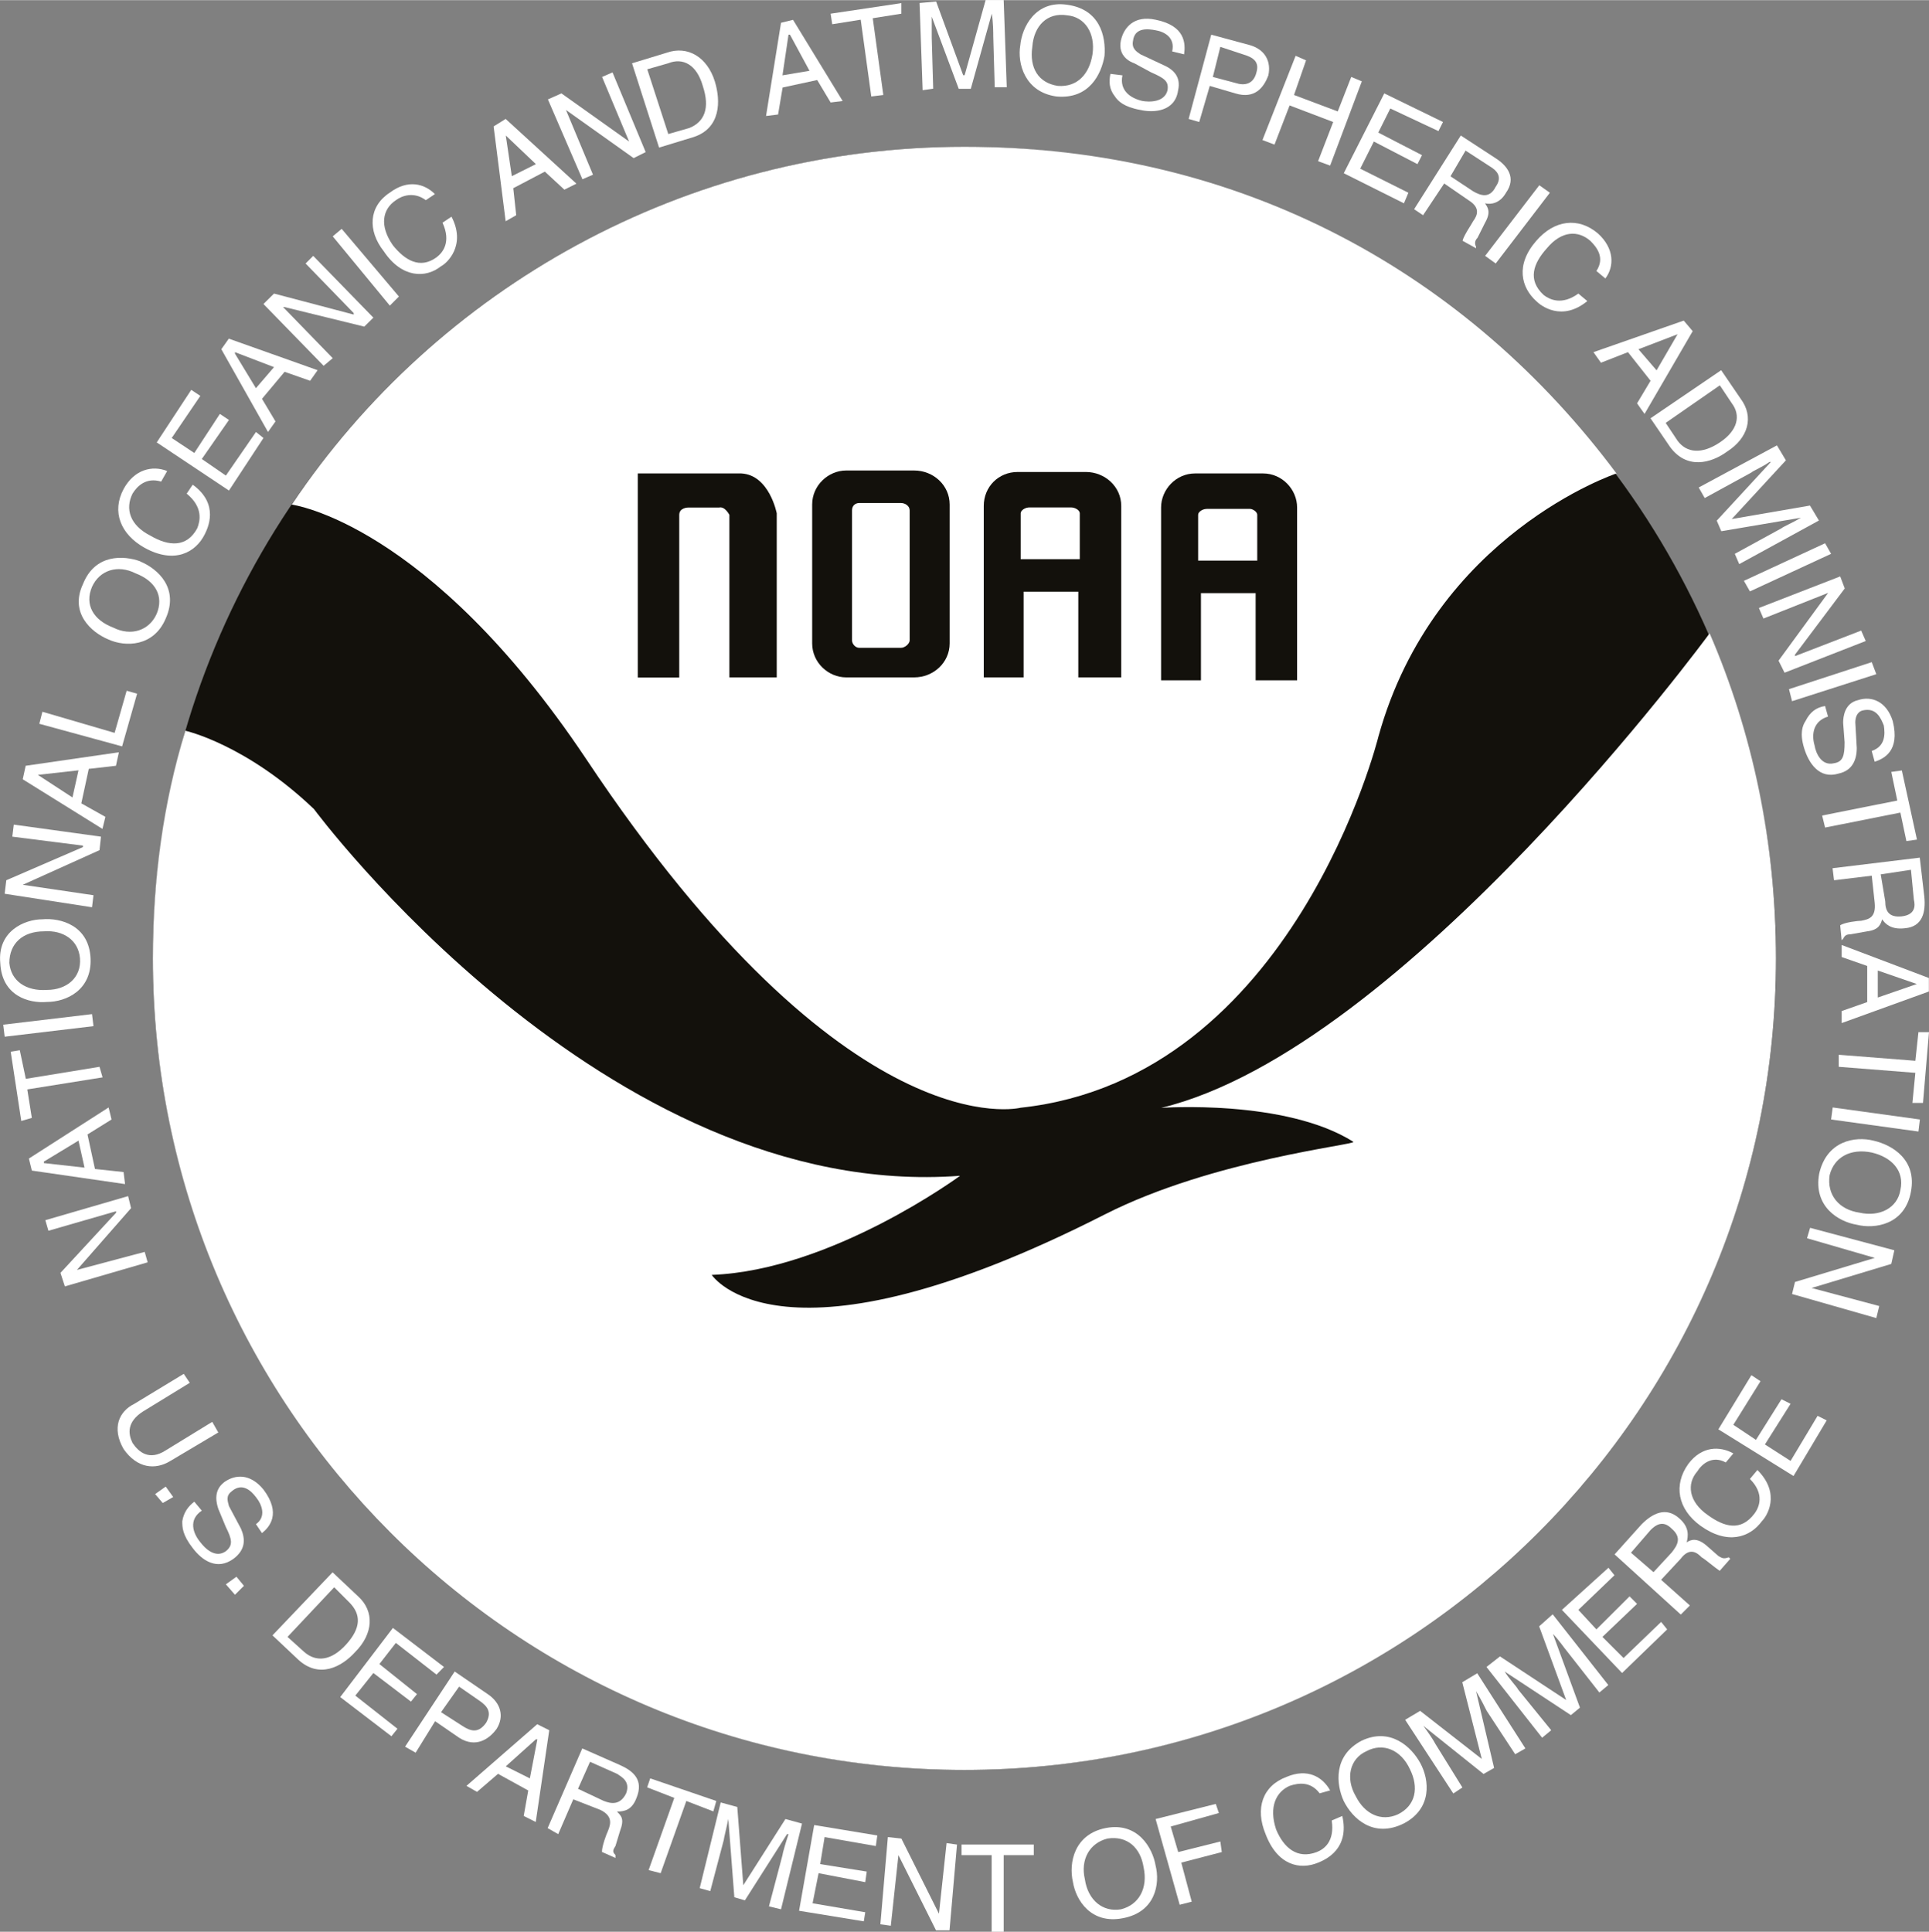 <?xml version="1.0" encoding="UTF-8"?>
<svg xmlns="http://www.w3.org/2000/svg" id="Layer_2" width="50.88mm" height="50.96mm" viewBox="0 0 144.24 144.44">
  <rect x="0" y="0" width="144.24" height="144.44" fill="#808080" stroke="none"/>
  <defs>
    <style>
      .cls-1 {
        fill: #fff;
      }

      .cls-1, .cls-2 {
        fill-rule: evenodd;
      }

      .cls-3, .cls-2 {
        fill: #13110c;
      }
    </style>
  </defs>
  <g id="Layer_1-2" data-name="Layer_1">
    <circle class="cls-3" cx="72.12" cy="71.65" r="60.69"></circle>
    <path class="cls-1" d="M127.83,47.33c3.21,7.41,4.97,15.7,4.97,24.32,0,33.5-27.08,60.69-60.69,60.69S11.43,105.14,11.43,71.65c0-5.86.77-11.61,2.43-17.02,0,0,4.53,1,9.62,5.86,0,0,21.78,29.41,48.31,27.42,0,0-9.62,7.08-18.57,7.41,0,0,5.09,7.85,29.41-4.53,8.07-4.09,18.79-5.2,18.57-5.42-5.08-3.21-14.37-2.54-14.37-2.54,18.24-4.42,41.01-35.49,41.01-35.49h0Z"></path>
    <path class="cls-1" d="M21.82,37.71c10.83-16.14,29.41-26.75,50.3-26.75s37.7,9.62,48.75,24.43c0,0-13.6,4.53-17.8,19.68,0,0-6.3,25.54-26.75,27.75,0,0-12.93,3.32-32.5-26.09-11.83-17.69-22-19.01-22-19.01h0Z"></path>
    <path class="cls-2" d="M54.54,38.48v12.16h3.54v-12.27s-.55-2.87-2.65-2.98h-7.74v15.26h3.1v-12.16c0-.55.66-.55.66-.55h2.32c.44-.11.77.55.77.55h0Z"></path>
    <path class="cls-2" d="M68.36,50.64c1.44,0,2.65-1.11,2.65-2.54v-10.39c0-1.44-1.22-2.54-2.65-2.54h-5.09c-1.33,0-2.54,1.11-2.54,2.54v10.39c0,1.44,1.22,2.54,2.54,2.54h5.09Z"></path>
    <path class="cls-1" d="M67.36,48.43c.33,0,.66-.33.66-.55v-9.73c0-.33-.33-.55-.66-.55h-3.1c-.33,0-.55.22-.55.55v9.73c0,.22.22.55.55.55h3.1Z"></path>
    <path class="cls-2" d="M83.84,50.64v-12.82c0-1.44-1.22-2.54-2.65-2.54h-5.09c-1.44,0-2.54,1.11-2.54,2.54v12.82h2.98v-6.41h4.09v6.41h3.21Z"></path>
    <path class="cls-1" d="M80.74,41.8v-3.43c0-.22-.33-.44-.66-.44h-3.1c-.33,0-.66.22-.66.44v3.43h4.42Z"></path>
    <path class="cls-2" d="M96.99,50.86v-12.93c0-1.33-1.11-2.54-2.54-2.54h-5.09c-1.44,0-2.54,1.22-2.54,2.54v12.93h2.98v-6.52h4.09v6.52h3.1Z"></path>
    <path class="cls-1" d="M94.01,41.91v-3.43c0-.22-.33-.44-.55-.44h-3.21c-.33,0-.66.22-.66.44v3.43h4.42Z"></path>
    <g>
      <polygon class="cls-1" points="3.62 92.02 3.39 91.23 9.58 89.43 9.8 90.33 5.75 94.95 5.75 94.95 10.82 93.6 11.04 94.38 4.85 96.18 4.52 95.17 8.68 90.67 8.68 90.56 3.62 92.02 3.62 92.02"></polygon>
      <path class="cls-1" d="M6.32,87.3l-3.04-.34v-.11l2.59-1.57.45,2.02h0ZM6.54,84.82l1.8-1.12-.22-.9-5.96,3.82.22.9,6.97,1.01-.11-.9-2.14-.23-.56-2.59h0Z"></path>
      <polygon class="cls-1" points="1.59 83.81 .8 78.63 1.48 78.52 1.93 80.66 7.44 79.76 7.67 80.55 2.04 81.45 2.38 83.58 1.59 83.81 1.59 83.81"></polygon>
      <polygon class="cls-1" points="6.88 75.82 6.99 76.72 .35 77.51 .24 76.61 6.88 75.82 6.88 75.82"></polygon>
      <path class="cls-1" d="M3.28,69.63c1.46-.11,2.59.67,2.7,2.02.11,1.46-1.01,2.36-2.47,2.36-1.57.11-2.7-.68-2.81-2.02,0-1.46,1.01-2.36,2.59-2.36h0ZM3.17,68.73c-1.35,0-3.37.9-3.15,3.26.11,2.47,2.14,3.04,3.49,2.92,1.46,0,3.37-.9,3.26-3.26-.11-2.47-2.25-3.04-3.6-2.92h0Z"></path>
      <polygon class="cls-1" points=".92 62.55 1.03 61.65 7.55 62.55 7.44 63.56 1.7 66.15 1.7 66.15 6.99 66.93 6.88 67.83 .35 66.82 .47 65.81 6.2 63.33 6.2 63.22 .92 62.55 .92 62.55"></polygon>
      <path class="cls-1" d="M5.42,59.62l-2.59-1.69h0l3.04-.34-.45,2.02h0ZM6.65,57.48l2.02-.23.22-1.01-6.97,1.01-.22,1.01,5.96,3.71.22-.9-1.8-1.01.56-2.59h0Z"></path>
      <polygon class="cls-1" points="8.57 54.79 9.47 51.64 10.25 51.86 9.13 55.8 2.94 54.11 3.17 53.21 8.57 54.79 8.57 54.79"></polygon>
      <path class="cls-1" d="M10.14,42.86c1.46.56,2.14,1.69,1.57,3.04-.56,1.24-1.91,1.69-3.26,1.01-1.46-.56-2.14-1.69-1.57-3.04.56-1.24,1.91-1.69,3.26-1.01h0ZM10.48,41.96c-1.24-.45-3.37-.56-4.27,1.69-1.01,2.14.56,3.6,1.91,4.16,1.24.56,3.37.56,4.27-1.57,1.01-2.25-.56-3.71-1.91-4.27h0Z"></path>
      <path class="cls-1" d="M12.05,36c-1.12-.34-1.8.34-2.14.9-.56,1.12-.22,2.36,1.35,3.15,1.35.79,2.7.9,3.49-.56.22-.56.45-1.57-.79-2.59l.45-.67c2.02,1.46,1.12,3.26.9,3.71-.67,1.35-2.25,2.25-4.5,1.01-1.8-1.01-2.47-2.7-1.57-4.39.79-1.46,2.14-1.8,3.26-1.35l-.45.79h0Z"></path>
      <polygon class="cls-1" points="19.7 32.74 17.12 36.67 11.72 33.07 14.3 29.14 14.98 29.59 12.84 32.74 14.53 33.86 16.44 30.94 17.12 31.39 15.09 34.31 16.89 35.55 19.14 32.29 19.7 32.74 19.7 32.74"></polygon>
      <path class="cls-1" d="M19.14,29.02l-1.57-2.59v-.11l2.92,1.12-1.35,1.57h0ZM21.28,27.79l1.91.67.56-.79-6.64-2.36-.56.79,3.49,6.19.56-.79-1.01-1.69,1.69-2.02h0Z"></path>
      <polygon class="cls-1" points="22.85 19.69 23.42 19.12 27.92 23.74 27.24 24.41 21.28 22.95 21.17 22.95 24.88 26.77 24.2 27.34 19.7 22.72 20.49 21.94 26.45 23.51 26.45 23.4 22.85 19.69 22.85 19.69"></polygon>
      <polygon class="cls-1" points="29.83 22.16 29.15 22.84 24.88 17.66 25.55 17.1 29.83 22.16 29.83 22.16"></polygon>
      <path class="cls-1" d="M31.85,14.96c-.9-.67-1.8-.34-2.25,0-1.01.67-1.24,1.91-.22,3.37.9,1.12,2.02,1.8,3.26.9.45-.34,1.12-1.12.45-2.59l.67-.45c1.12,2.14-.34,3.49-.79,3.71-1.12.9-2.92.9-4.27-1.12-1.24-1.57-1.12-3.37.45-4.39,1.35-1.01,2.59-.67,3.37.11l-.67.45h0Z"></path>
      <path class="cls-1" d="M38.27,13.16l-.45-3.04h0l2.25,2.14-1.8.9h0ZM40.74,12.82l1.46,1.35.9-.45-5.29-4.84-.9.56.9,7.09.79-.45-.22-2.02,2.36-1.24h0Z"></path>
      <polygon class="cls-1" points="45.02 5.74 45.8 5.4 48.28 11.36 47.38 11.81 42.32 8.21 42.32 8.21 44.34 13.05 43.55 13.39 40.97 7.42 41.98 6.97 47.04 10.57 47.04 10.57 45.02 5.74 45.02 5.74"></polygon>
      <path class="cls-1" d="M48.39,5.17l1.57-.45c1.12-.45,2.14.11,2.59,1.69.56,1.69.11,2.7-1.01,3.15l-1.57.45-1.57-4.84h0ZM49.29,11.02l2.59-.79c2.02-.67,2.02-2.7,1.57-4.16-.56-1.8-2.02-2.7-3.6-2.14l-2.59.79,2.02,6.3h0Z"></path>
      <path class="cls-1" d="M58.51,5.62l.45-3.04h.11l1.46,2.7-2.02.34h0ZM61.1,5.96l1.01,1.69.9-.11-3.71-6.07-.9.22-1.12,6.97.9-.11.34-2.02,2.59-.56h0Z"></path>
      <polygon class="cls-1" points="62.11 1.01 67.4 .22 67.4 1.01 65.26 1.35 66.05 7.09 65.15 7.2 64.36 1.46 62.23 1.8 62.11 1.01 62.11 1.01"></polygon>
      <path class="cls-1" d="M74.38,6.52l-.11-3.82c0-.22,0-1.01-.11-1.69h0l-1.57,5.62h-.9l-2.02-5.4h0v1.57l.11,3.82-.79.11-.23-6.52,1.24-.11,2.02,5.51h.11l1.57-5.62h1.35l.23,6.52h-.9Z"></path>
      <path class="cls-1" d="M81.69,4.05c-.23,1.46-1.12,2.47-2.59,2.36-1.46-.22-2.14-1.35-1.91-2.92.11-1.57,1.12-2.59,2.59-2.36,1.35.11,2.14,1.35,1.91,2.92h0ZM82.59,4.16c.11-1.46-.34-3.49-2.81-3.82-2.36-.34-3.37,1.69-3.49,3.04-.23,1.35.34,3.49,2.7,3.82,2.47.23,3.37-1.69,3.6-3.04h0Z"></path>
      <path class="cls-1" d="M87.65,3.82c.23-1.01-.56-1.46-1.24-1.57-.56-.11-1.57-.23-1.69.79-.11.56.23.79.56,1.01l1.69.79c.79.34,1.35.9,1.12,1.91-.22,1.57-1.8,1.69-2.81,1.46-1.24-.22-1.69-.67-1.91-1.01-.45-.56-.45-1.12-.34-1.69l.9.11c-.23,1.12.56,1.69,1.46,1.91.56.11,1.69.11,1.91-.79.11-.68-.22-.9-1.24-1.35l-1.24-.67c-.34-.11-1.24-.56-1.01-1.69.22-1.01,1.01-1.91,2.59-1.57,2.25.45,2.25,1.8,2.14,2.59l-.9-.22h0Z"></path>
      <path class="cls-1" d="M91.25,3.49l1.69.56c.79.23,1.24.56,1.01,1.35-.22.9-.9,1.01-1.57.79l-1.69-.45.56-2.25h0ZM90.46,6.41l1.91.56c1.46.45,2.14-.45,2.47-1.35.22-1.01-.22-1.91-1.35-2.25l-2.92-.79-1.69,6.3.79.23.79-2.7h0Z"></path>
      <polygon class="cls-1" points="101.04 5.74 101.83 6.07 99.46 12.37 98.56 12.04 99.69 9.11 96.43 7.87 95.3 10.8 94.4 10.46 96.88 4.16 97.66 4.5 96.76 7.09 100.03 8.32 101.04 5.74 101.04 5.74"></polygon>
      <polygon class="cls-1" points="104.98 15.19 100.48 12.94 103.51 6.97 107.9 9.11 107.56 9.79 103.96 8.1 103.06 9.9 106.33 11.59 105.99 12.26 102.73 10.57 101.71 12.6 105.31 14.4 104.98 15.19 104.98 15.19"></polygon>
      <path class="cls-1" d="M109.59,11.25l1.91,1.24c.34.22.9.67.34,1.46-.45.9-1.12.67-1.69.34l-1.69-1.12,1.12-1.91h0ZM108.01,13.72l1.8,1.24c.9.56.67,1.12.34,1.57-.11.23-.67,1.01-.79,1.46l1.01.56v-.11c-.11-.22-.11-.45.11-.67l.56-1.12c.45-.79.23-1.12,0-1.46.45.11,1.12,0,1.57-.79.79-1.12.11-2.02-.79-2.59l-2.59-1.69-3.49,5.51.67.45,1.57-2.36h0Z"></path>
      <polygon class="cls-1" points="111.84 19.69 111.05 19.12 115.1 13.84 115.89 14.4 111.84 19.69 111.84 19.69"></polygon>
      <path class="cls-1" d="M119.37,20.25c.67-1.01,0-1.8-.45-2.25-.9-.79-2.14-.79-3.26.56-1.01,1.12-1.46,2.36-.23,3.49.45.34,1.35.79,2.59-.11l.67.56c-1.91,1.57-3.49.34-3.82,0-1.12-1.01-1.57-2.7,0-4.5,1.35-1.57,3.15-1.8,4.61-.56,1.24,1.12,1.24,2.47.56,3.37l-.67-.56h0Z"></path>
      <path class="cls-1" d="M122.52,26.1l2.92-1.12h0l-1.57,2.7-1.35-1.57h0ZM123.42,28.46l-1.01,1.69.56.79,3.6-6.19-.67-.79-6.75,2.36.56.79,2.02-.79,1.69,2.14h0Z"></path>
      <path class="cls-1" d="M128.6,28.8l.9,1.35c.68.9.45,2.02-.9,2.92-1.35.9-2.47.79-3.15-.11l-.9-1.35,4.05-2.81h0ZM123.42,31.27l1.46,2.14c1.24,1.69,3.04,1.24,4.27.34,1.57-1.01,2.02-2.59,1.01-3.94l-1.46-2.14-5.29,3.6h0Z"></path>
      <path class="cls-1" d="M129.72,41.4l3.49-1.91c.11-.11.9-.45,1.46-.79h0l-5.96,1.01-.34-.79,4.05-4.39h-.11c-.45.34-1.24.67-1.35.79l-3.49,1.91-.45-.79,5.85-3.15.67,1.12-4.05,4.39h0l5.85-1.01.67,1.12-5.96,3.26-.34-.79h0Z"></path>
      <polygon class="cls-1" points="130.85 44.21 130.4 43.42 136.47 40.61 136.92 41.4 130.85 44.21 130.85 44.21"></polygon>
      <polygon class="cls-1" points="139.17 47.14 139.51 47.92 133.44 50.29 132.99 49.39 136.7 44.32 136.7 44.32 131.86 46.24 131.52 45.45 137.6 43.09 137.94 43.99 134.22 48.94 134.22 49.05 139.17 47.14 139.17 47.14"></polygon>
      <polygon class="cls-1" points="134 52.42 133.77 51.52 139.96 49.5 140.3 50.4 134 52.42 134 52.42"></polygon>
      <path class="cls-1" d="M139.96,56.14c1.01-.34,1.01-1.24.9-1.91-.23-.56-.56-1.35-1.57-1.12-.45.11-.56.56-.56.9l.11,1.91c0,.9-.34,1.69-1.35,1.91-1.46.45-2.25-.79-2.59-1.91-.34-1.12-.11-1.69.11-2.02.34-.67.79-1.01,1.46-1.12l.22.79c-1.12.34-1.24,1.35-1.01,2.14.11.67.56,1.57,1.46,1.35.67-.11.79-.56.79-1.57l-.11-1.46c0-.45.11-1.46,1.12-1.69,1.01-.34,2.14.11,2.59,1.57.56,2.25-.67,2.81-1.35,3.04l-.22-.79h0Z"></path>
      <polygon class="cls-1" points="142.21 57.6 143.34 62.77 142.55 62.88 142.1 60.75 136.47 61.87 136.25 60.97 141.87 59.85 141.42 57.71 142.21 57.6 142.21 57.6"></polygon>
      <path class="cls-1" d="M142.89,65.02l.22,2.25c.11.45.11,1.12-.9,1.24-1.01.11-1.24-.45-1.24-1.12l-.34-2.02,2.25-.34h0ZM139.96,65.47l.22,2.02c.11,1.12-.45,1.24-1.01,1.35-.22,0-1.24.11-1.57.34l.11,1.12.11-.11c.11-.23.23-.34.56-.34l1.24-.22c.9-.11,1.01-.56,1.12-.9.22.34.67.79,1.69.67,1.35-.11,1.57-1.24,1.46-2.36l-.34-2.92-6.52.79.11.9,2.81-.34h0Z"></path>
      <path class="cls-1" d="M140.41,72.56l2.92,1.01h0l-2.92,1.01v-2.02h0ZM139.62,74.92l-1.91.67v.9l6.52-2.36v-1.01l-6.52-2.47v.9l1.91.67v2.7h0Z"></path>
      <polygon class="cls-1" points="144.24 77.17 143.79 82.46 143 82.46 143.22 80.21 137.49 79.76 137.49 78.86 143.22 79.31 143.45 77.17 144.24 77.17 144.24 77.17"></polygon>
      <polygon class="cls-1" points="136.92 83.7 137.04 82.8 143.56 83.7 143.45 84.6 136.92 83.7 136.92 83.7"></polygon>
      <path class="cls-1" d="M139.06,90.67c-1.57-.22-2.47-1.35-2.25-2.81.34-1.35,1.57-2.02,3.15-1.69,1.46.34,2.47,1.35,2.14,2.81-.22,1.35-1.57,2.02-3.04,1.69h0ZM138.84,91.57c1.35.34,3.6,0,4.05-2.47.45-2.36-1.35-3.49-2.81-3.82-1.35-.34-3.49,0-4.05,2.47-.45,2.47,1.46,3.6,2.81,3.82h0Z"></path>
      <polygon class="cls-1" points="140.52 97.65 140.3 98.55 134 96.75 134.22 95.85 140.19 94.05 140.19 94.05 135.12 92.58 135.35 91.8 141.65 93.48 141.42 94.5 135.46 96.3 135.46 96.3 140.52 97.65 140.52 97.65"></polygon>
      <path class="cls-1" d="M16.33,107.1l-3.6,2.14c-1.12.68-2.47.56-3.49-.9-.9-1.57-.34-2.81.79-3.37l3.71-2.25.45.67-3.49,2.14c-1.24.79-1.12,1.69-.79,2.36.45.67,1.24,1.35,2.47.56l3.49-2.14.45.79h0Z"></path>
      <polygon class="cls-1" points="12.17 112.38 11.6 111.71 12.39 111.15 12.95 111.93 12.17 112.38 12.17 112.38"></polygon>
      <path class="cls-1" d="M19.14,113.96c.79-.56.45-1.46,0-2.02-.34-.45-1.01-1.12-1.8-.45-.45.34-.34.67-.22,1.12l.9,1.69c.34.79.34,1.57-.56,2.25-1.24.9-2.36.11-3.04-.79-.79-1.01-.79-1.57-.79-2.02.11-.67.45-1.12.9-1.46l.56.67c-1.01.67-.67,1.69-.11,2.36.34.45,1.12,1.24,1.91.67.56-.45.45-.9,0-1.8l-.56-1.35c-.11-.34-.45-1.35.45-2.02.79-.56,1.91-.67,2.92.56,1.35,1.8.45,2.81-.11,3.26l-.45-.67h0Z"></path>
      <polygon class="cls-1" points="17.57 119.24 16.89 118.46 17.68 117.89 18.24 118.57 17.57 119.24 17.57 119.24"></polygon>
      <path class="cls-1" d="M24.99,118.68l1.12,1.12c.9.9.9,1.91-.22,3.15-1.12,1.24-2.25,1.35-3.15.56l-1.24-1.12,3.49-3.71h0ZM20.38,122.28l1.91,1.8c1.57,1.46,3.26.56,4.27-.56,1.35-1.35,1.46-3.04.22-4.16l-1.91-1.8-4.5,4.72h0Z"></path>
      <polygon class="cls-1" points="29.27 129.82 25.44 126.89 29.38 121.72 33.2 124.64 32.64 125.21 29.6 122.84 28.37 124.42 31.18 126.67 30.73 127.23 27.92 125.09 26.57 126.78 29.72 129.26 29.27 129.82 29.27 129.82"></polygon>
      <path class="cls-1" d="M34.33,126.11l1.46,1.01c.67.45,1.01.9.56,1.69-.56.79-1.12.67-1.8.22l-1.57-1.01,1.35-1.91h0ZM32.53,128.69l1.8,1.24c1.24.79,2.25.11,2.81-.67.56-.9.34-1.91-.67-2.59l-2.47-1.69-3.71,5.62.79.45,1.46-2.36h0Z"></path>
      <path class="cls-1" d="M37.82,132.07l2.25-2.02h.11l-.56,2.92-1.8-.9h0ZM39.5,133.87l-.34,1.91.9.45,1.01-6.86-.9-.45-5.29,4.61.79.45,1.57-1.35,2.25,1.24h0Z"></path>
      <path class="cls-1" d="M44.12,131.73l2.02.9c.34.23,1.01.56.68,1.46-.45.9-1.12.79-1.69.56l-1.91-.9.9-2.02h0ZM42.88,134.54l2.02.79c.9.45.79,1.01.56,1.57-.11.23-.45,1.12-.45,1.57l1.01.45v-.22c-.22-.22-.22-.34,0-.67l.34-1.12c.34-.9.11-1.12-.23-1.46.56,0,1.12-.11,1.46-1.01.56-1.35-.23-2.02-1.24-2.47l-2.81-1.24-2.59,5.96.79.45,1.12-2.59h0Z"></path>
      <polygon class="cls-1" points="48.62 132.97 53.56 134.66 53.34 135.44 51.32 134.66 49.4 140.06 48.5 139.83 50.42 134.43 48.39 133.64 48.62 132.97 48.62 132.97"></polygon>
      <path class="cls-1" d="M57.5,142.53l1.01-3.82c0-.11.23-.9.45-1.57h-.11l-3.15,4.95-.79-.23-.45-5.85h0c-.11.56-.34,1.46-.34,1.57l-1.01,3.82-.79-.22,1.57-6.41,1.24.34.45,5.85h0l3.15-4.95,1.24.34-1.57,6.41-.9-.22h0Z"></path>
      <polygon class="cls-1" points="64.59 143.66 59.75 142.87 60.88 136.46 65.6 137.24 65.49 138.03 61.66 137.36 61.33 139.38 64.81 139.94 64.7 140.73 61.21 140.06 60.76 142.31 64.7 142.98 64.59 143.66 64.59 143.66"></polygon>
      <polygon class="cls-1" points="70.78 137.81 71.56 137.92 71 144.33 69.99 144.33 67.18 138.71 67.18 138.71 66.61 143.99 65.83 143.88 66.39 137.36 67.4 137.47 70.21 143.09 70.21 143.09 70.78 137.81 70.78 137.81"></polygon>
      <polygon class="cls-1" points="71.9 137.92 77.3 137.92 77.3 138.71 75.05 138.71 75.05 144.44 74.15 144.44 74.15 138.71 71.9 138.71 71.9 137.92 71.9 137.92"></polygon>
      <path class="cls-1" d="M85.51,139.61c.34,1.57-.34,2.81-1.69,3.15-1.35.23-2.47-.67-2.7-2.25-.34-1.46.34-2.7,1.69-3.04,1.46-.23,2.47.67,2.7,2.14h0ZM86.41,139.49c-.23-1.35-1.35-3.26-3.71-2.81-2.36.45-2.81,2.59-2.47,4.05.22,1.35,1.35,3.15,3.71,2.7,2.47-.45,2.81-2.59,2.47-3.94h0Z"></path>
      <polygon class="cls-1" points="89.11 142.19 88.21 142.42 86.41 136.01 90.91 134.88 91.14 135.56 87.54 136.57 88.1 138.48 91.25 137.69 91.36 138.48 88.33 139.27 89.11 142.19 89.11 142.19"></polygon>
      <path class="cls-1" d="M98.68,134.09c-.68-.9-1.57-.79-2.25-.56-1.01.45-1.57,1.57-1.01,3.26.56,1.35,1.57,2.25,3.04,1.69.56-.22,1.35-.79,1.12-2.36l.79-.34c.56,2.47-1.24,3.26-1.8,3.49-1.35.56-3.04.23-3.94-2.14-.79-1.91-.23-3.6,1.57-4.27,1.57-.67,2.7,0,3.26,1.01l-.79.22h0Z"></path>
      <path class="cls-1" d="M105.43,132.29c.67,1.35.45,2.7-.9,3.37-1.24.56-2.47,0-3.15-1.35-.79-1.35-.45-2.81.79-3.37,1.24-.67,2.59-.11,3.26,1.35h0ZM106.21,131.84c-.67-1.24-2.25-2.7-4.39-1.69-2.14,1.12-1.91,3.26-1.35,4.5.67,1.35,2.25,2.81,4.5,1.69,2.14-1.12,1.91-3.26,1.24-4.5h0Z"></path>
      <path class="cls-1" d="M113.3,131.17l-2.14-3.26c-.11-.23-.45-.9-.79-1.46h0l1.35,5.74-.79.45-4.5-3.6h0c.34.45.79,1.12.9,1.35l2.02,3.26-.68.45-3.6-5.51,1.12-.67,4.61,3.6h0l-1.46-5.74,1.12-.67,3.6,5.62-.79.45h0Z"></path>
      <path class="cls-1" d="M119.6,126.56l-2.47-3.15c-.11-.11-.56-.79-1.01-1.24h0l2.02,5.51-.68.56-4.95-3.26h0c.34.56.9,1.12,1.01,1.35l2.47,3.04-.68.56-4.16-5.29,1.01-.79,4.95,3.26h0l-2.02-5.51,1.01-.9,4.16,5.29-.67.56h0Z"></path>
      <polygon class="cls-1" points="124.66 121.83 121.29 125.09 116.79 120.37 120.27 117.22 120.72 117.78 118.02 120.37 119.37 121.83 121.85 119.36 122.41 119.92 119.82 122.39 121.4 123.97 124.21 121.27 124.66 121.83 124.66 121.83"></polygon>
      <path class="cls-1" d="M121.96,116.09l1.46-1.69c.34-.34.9-.79,1.57-.11.79.67.45,1.24,0,1.8l-1.35,1.46-1.69-1.46h0ZM124.21,118.12l1.46-1.57c.68-.9,1.24-.45,1.57-.11.22.11,1.01.79,1.35,1.01l.79-.9-.11-.11c-.34.11-.45.11-.79-.11l-.9-.79c-.67-.56-1.12-.45-1.46-.22.11-.45.23-1.12-.56-1.8-1.01-.9-2.02-.34-2.81.45l-2.02,2.25,4.95,4.5.68-.68-2.14-1.91h0Z"></path>
      <path class="cls-1" d="M129.05,109.35c-1.01-.56-1.8.11-2.14.67-.79.9-.67,2.25.79,3.26,1.24.9,2.47,1.24,3.49-.11.34-.45.79-1.46-.34-2.59l.56-.67c1.8,1.8.68,3.49.34,3.82-.9,1.24-2.59,1.8-4.61.34-1.69-1.24-2.02-3.04-.9-4.61,1.01-1.35,2.36-1.35,3.37-.79l-.56.67h0Z"></path>
      <polygon class="cls-1" points="136.59 106.2 134.11 110.36 128.49 106.87 130.96 102.82 131.64 103.27 129.61 106.53 131.3 107.66 133.21 104.62 133.89 104.96 131.97 108 133.89 109.23 135.91 105.86 136.59 106.2 136.59 106.2"></polygon>
    </g>
  </g>
</svg>
